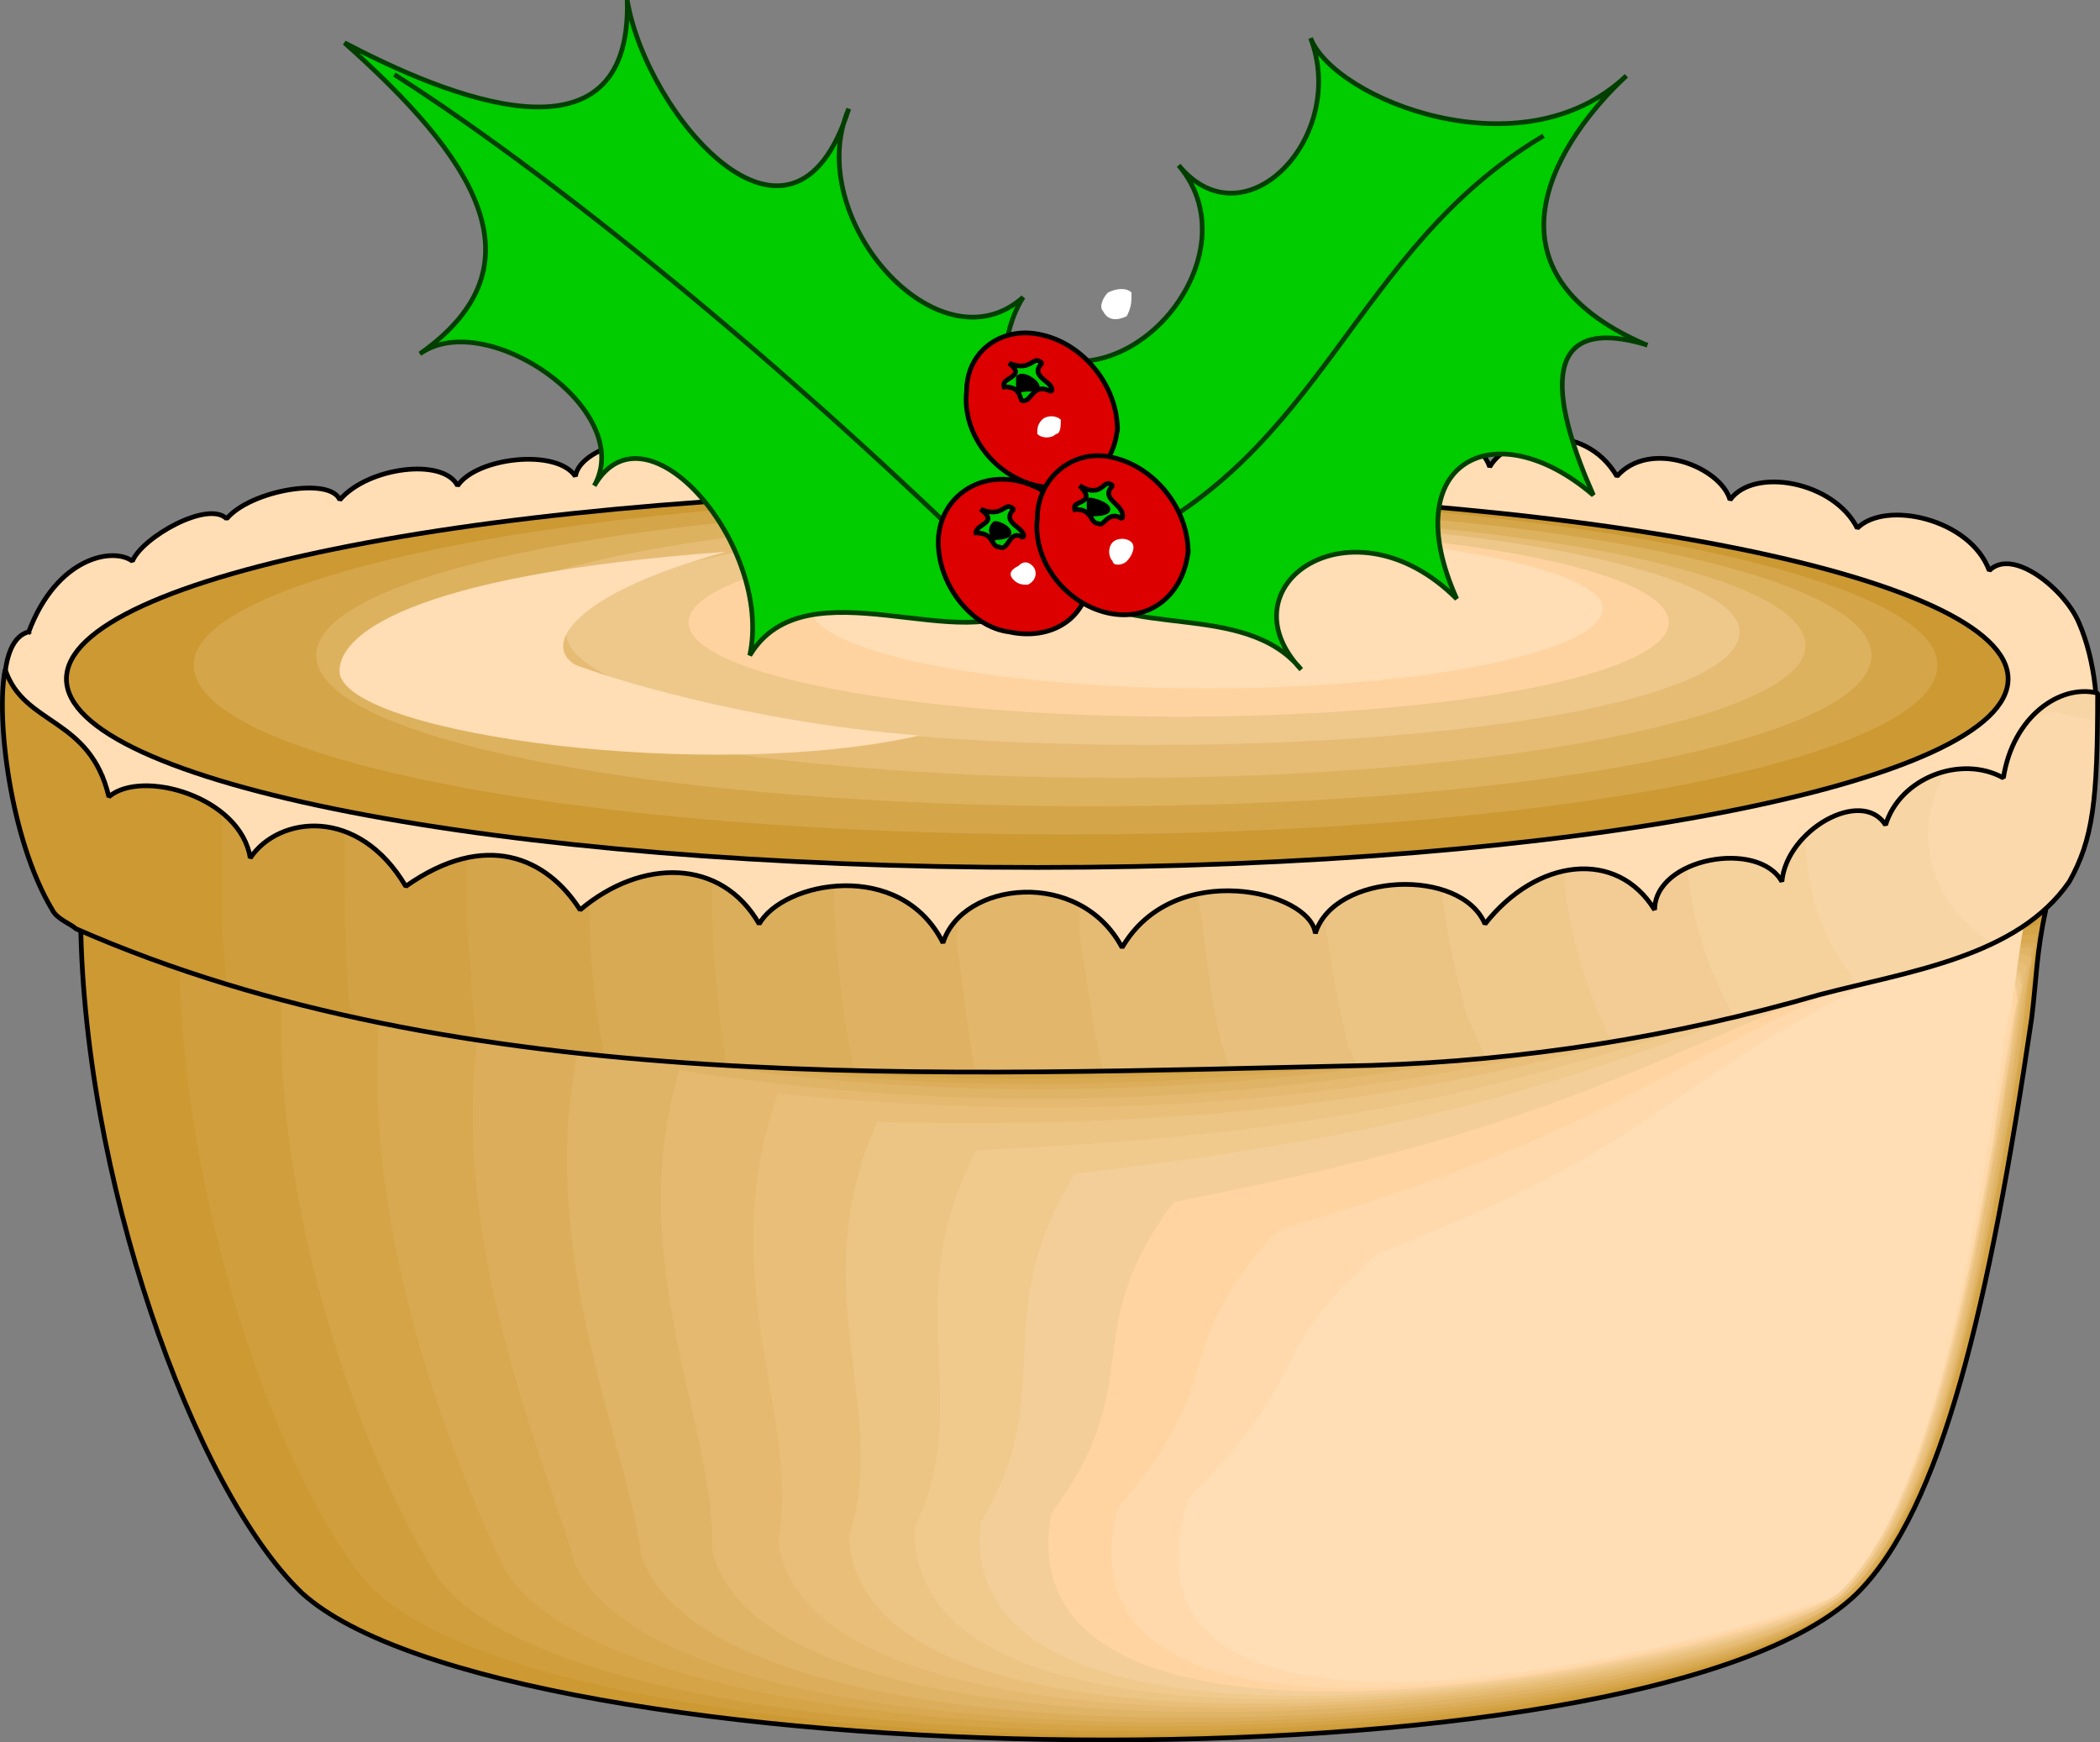 <svg xmlns="http://www.w3.org/2000/svg" width="445.597" height="369.735" version="1.2"><rect width="100%" height="100%" fill="#808080" stroke="none"/><g fill="none" fill-rule="evenodd" stroke="#000" stroke-linecap="square" stroke-linejoin="bevel" font-family="'Sans Serif'" font-size="12.5" font-weight="400"><path fill="#c93" stroke="none" d="M17.097 193.082c0 56 24 123 47 145 43 39 285 44 330 0 18-18 28-61 37-122 1-8 1-14 3-23-74 27-287 60-417 0"/><path fill="#d09e3d" stroke="none" d="M78.097 336.082c39 42 273 43 316 2 17-17 27-60 36-120 1-8 2-14 3-24-8 3-19 6-32 8-92 25-252 43-363-4-1 54 21 116 40 138"/><path fill="#d4a447" stroke="none" d="M93.097 335.082c33 44 261 41 300 3 18-17 28-59 37-118 1-8 1-14 3-24-8 2-18 4-30 6-91 25-236 42-343 2-4 51 18 108 33 131"/><path fill="#d8a951" stroke="none" d="M107.097 333.082c29 47 250 40 286 5 17-17 27-58 36-116 1-8 2-14 3-24-7 1-16 2-26 3-91 27-221 42-325 9-6 48 15 100 26 123"/><path fill="#dcae5b" stroke="none" d="M122.097 332.082c23 49 237 38 271 6 17-17 26-57 35-114 1-8 2-15 4-24-7 0-15 1-24 0-90 28-205 43-306 15-8 46 13 93 20 117"/><path fill="#e0b466" stroke="none" d="M136.097 330.082c18 52 226 37 256 8 17-16 27-56 36-112 1-8 2-15 3-25-5 0-13 0-21-2-90 29-189 43-287 22-10 43 10 85 13 109"/><path fill="#e5b96f" stroke="none" d="M151.097 329.082c13 53 214 35 241 9 17-16 26-55 35-110 1-8 2-15 4-25-5-2-11-2-18-5-90 30-174 44-269 29-12 41 8 76 7 102"/><path fill="#e8be79" stroke="none" d="M165.097 327.082c8 56 203 34 227 11 16-16 26-54 34-108 2-8 2-15 4-25-4-3-9-4-15-7-89 31-158 43-250 34-14 39 5 69 0 95"/><path fill="#ecc483" stroke="none" d="M180.097 326.082c3 58 190 32 211 12 17-16 26-53 34-106 2-8 3-16 4-25-3-4-7-6-11-10-89 32-142 43-232 41-16 36 3 61-6 88"/><path fill="#f0c98d" stroke="none" d="M194.097 324.082c-2 61 179 31 197 14 16-16 25-52 34-104 1-8 2-16 4-25-2-5-6-8-9-13-88 33-126 44-213 48-17 33 0 53-13 80"/><path fill="#f4ce99" stroke="none" d="M208.097 323.082c-7 63 168 29 183 15 15-15 25-51 33-101 2-9 3-17 4-27-1-5-4-8-6-15-87 34-110 44-194 54-19 31-3 46-20 74"/><path fill="#ffd4a1" stroke="none" d="M223.097 321.082c-12 66 156 28 167 17 16-15 25-50 33-99 2-9 3-17 5-27-1-6-2-10-3-18-87 36-95 45-176 61-21 28-5 38-26 66"/><path fill="#ffd9ab" stroke="none" d="M237.097 320.082c-17 68 144 26 153 18 15-15 25-49 33-97 1-9 3-18 4-27v-21c-86 37-79 45-156 68-24 26-9 30-34 59"/><path fill="#ffddb5" stroke="none" d="M430.097 193.082c-86 37-64 44-138 73-26 24-11 22-40 52-22 70 132 25 138 20 18-17 27-61 36-122 2-8 2-14 4-23"/><path fill="#ffdeb5" stroke="none" d="M248.097 225.082c-79 1-158-14-225-34-19-6-29-54-17-57 6-16 18-18 22-15 2-5 16-13 20-9 5-6 22-9 24-4 6-7 22-9 25-3 4-6 21-8 25-2 1-7 20-11 25-4 1-7 22-8 27 0 3-7 24-12 29-2 3-9 25-7 26 0 5-7 25-7 28 0 5-8 26-7 30 2 6-9 26-7 29 2 4-7 20-10 27 2 7-8 22-2 24 5 5-7 22-4 27 6 6-6 24-2 28 9 5-5 16 4 19 11 7 16 5 44-11 52-57 28-120 40-182 41"/><path stroke-linecap="butt" d="M6.097 134.082c6-16 18-18 22-15 2-5 16-13 20-9 5-6 22-9 24-4 6-7 22-9 25-3 4-6 21-8 25-2 1-7 20-11 25-4 1-7 22-8 27 0 3-7 24-12 28-2 4-9 26-7 27 0 5-7 25-7 28 0 5-8 26-7 30 2 6-9 26-7 29 2 4-7 20-10 27 2 7-8 22-2 24 5 5-7 22-4 27 6 6-6 24-2 28 9 5-5 16 4 19 11 7 16 5 44-11 52-131 64-288 42-407 7-19-6-29-54-17-57" vector-effect="non-scaling-stroke"/><path stroke-linecap="butt" d="M17.097 193.082c0 56 24 123 47 145 43 39 285 44 330 0 18-18 28-61 37-122 1-8 1-14 3-23-74 27-287 60-417 0" vector-effect="non-scaling-stroke"/><path fill="#c93" stroke="none" d="m23.097 200.082-7-3c-1-1-4-2-5-4-9-15-12-41-10-51 3 10 15 10 20 21l2 5v32"/><path fill="#c93" stroke="none" d="M221.097 227.082c-65 1-131-2-189-24l-10-4v-1c-1-7-1-14 0-21v-13l1 5c7-6 28 0 30 13 6-9 23-11 33 6 17-12 30-6 37 5 13-11 30-11 38 3 5-9 30-14 39 4 4-13 29-16 38 1 11-19 40-12 41-3 4-13 31-14 36-2 11-14 28-16 36-3 0-11 22-15 27-6 1-11 17-20 22-12 3-10 16-15 25-10 2-13 12-20 20-18 0 23-1 31-6 40-11 16-34 19-53 24-31 9-63 14-95 15-23 0-47 1-70 1"/><path fill="#cf9d3b" stroke="none" d="M221.097 227.082c-54 1-107-1-157-14l-16-4-1-12v-24l1 1c3 2 4 4 5 8 6-9 23-11 33 6 17-12 30-6 37 5 13-11 30-11 38 3 5-9 30-14 39 4 4-13 29-16 38 1 11-19 40-12 41-3 4-13 31-14 36-2 11-14 28-16 36-3 0-11 22-15 27-6 1-11 17-20 22-12 3-10 16-15 25-10 2-13 12-20 20-18 0 23-1 31-6 40-11 16-34 19-53 24-31 9-63 14-95 15-23 0-47 1-70 1"/><path fill="#d2a143" stroke="none" d="M221.097 227.082c-48 1-95-1-140-10l-6-2-1-2c-1-12-1-24-1-36v-1l4 3c3 2 6 5 9 9 17-12 30-6 37 5 13-11 30-11 38 3 5-9 30-14 39 4 4-13 29-16 38 1 11-19 40-12 41-3 4-13 31-14 36-2 11-14 28-16 36-3 0-11 22-15 27-6 1-11 17-20 22-12 3-10 16-15 25-10 2-13 12-20 20-18 0 23-1 31-6 40-11 16-34 19-53 24-31 9-63 14-95 15-23 0-47 1-70 1"/><path fill="#d5a54b" stroke="none" d="M221.097 227.082c-36 1-72 0-106-5l-14-2-1-9c0-6-1-11-1-17v-12l4-1c9 0 16 5 20 12 13-11 30-11 38 3 5-9 30-14 39 4 4-13 29-16 38 1 11-19 40-12 41-3 4-13 31-14 36-2 11-14 28-16 36-3 0-11 22-15 27-6 1-11 17-20 22-12 3-10 16-15 25-10 2-13 12-20 20-18 0 23-1 31-6 40-11 16-34 19-53 24-31 9-63 14-95 15-23 0-47 1-70 1"/><path fill="#d8aa53" stroke="none" d="M221.097 227.082c-30 1-60 0-89-3h-4v-1c-2-10-3-20-3-30v-2l3-2c12-7 26-5 33 7 5-9 30-14 39 4 4-13 29-16 38 1 11-19 40-12 41-3 4-13 31-14 36-2 11-14 28-16 36-3 0-11 22-15 27-6 1-11 17-20 22-12 3-10 16-15 25-10 2-13 12-20 20-18 0 23-1 31-6 40-11 16-34 19-53 24-31 9-63 14-95 15-23 0-47 1-70 1"/><path fill="#dbae5b" stroke="none" d="M221.097 227.082h-36l-31-1-1-7c-1-9-2-18-2-28v-4l3 1c3 2 5 5 7 8 5-9 30-14 39 4 4-13 29-16 38 1 11-19 40-12 41-3 4-13 31-14 36-2 11-14 28-16 36-3 0-11 22-15 27-6 1-11 17-20 22-12 3-10 16-15 25-10 2-13 12-20 20-18 0 23-1 31-6 40-11 16-34 19-53 24-31 9-63 14-95 15-23 0-47 1-70 1"/><path fill="#dfb263" stroke="none" d="M221.097 227.082h-40l-2-12c-1-8-2-16-2-25v-2h2c8 0 16 3 21 12 4-13 29-16 38 1 11-19 40-12 41-3 4-13 31-14 36-2 11-14 28-16 36-3 0-11 22-15 27-6 1-11 17-20 22-12 3-10 16-15 25-10 2-13 12-20 20-18 0 23-1 31-6 40-11 16-34 19-53 24-31 9-63 14-95 15-23 0-47 1-70 1"/><path fill="#e2b76b" stroke="none" d="M221.097 227.082h-14l-1-4c-1-8-2-15-3-23v-5l3-3c10-5 25-4 32 9 11-19 40-12 41-3 4-13 31-14 36-2 11-14 28-16 36-3 0-11 22-15 27-6 1-11 17-20 22-12 3-10 16-15 25-10 2-13 12-20 20-18 0 23-1 31-6 40-11 16-34 19-53 24-31 9-63 14-95 15-23 0-47 1-70 1"/><path fill="#e5bb74" stroke="none" d="m234.097 227.082-2-9c-1-7-2-13-3-20v-6c4 2 7 5 9 9 11-19 40-12 41-3 4-13 31-14 36-2 11-14 28-16 36-3 0-11 22-15 27-6 1-11 17-20 22-12 3-10 16-15 25-10 2-13 12-20 20-18 0 23-1 31-6 40-11 16-34 19-53 24-31 9-63 14-95 15-12 0-23 0-35 1h-22"/><path fill="#e8bf7c" stroke="none" d="m261.097 227.082-2-6c-2-8-3-17-4-26l-1-5 2-1c11-2 22 3 23 9 4-13 31-14 36-2 11-14 28-16 36-3 0-11 22-15 27-6 1-11 17-20 22-12 3-10 16-15 25-10 2-13 12-20 20-18 0 23-1 31-6 40-11 16-34 19-53 24-31 9-63 14-95 15l-30 1"/><path fill="#ebc484" stroke="none" d="m288.097 226.082-2-4c-1-4-2-9-3-14l-2-13v-1c9-9 30-9 34 2 11-14 28-16 36-3 0-11 22-15 27-6 1-11 17-20 22-12 3-10 16-15 25-10 2-13 12-20 20-18 0 23-1 31-6 40-11 16-34 19-53 24-31 9-63 14-95 15h-3"/><path fill="#efc88c" stroke="none" d="m315.097 224.082-4-9c-2-8-4-16-5-25v-1h2c3 2 6 4 7 7 11-14 28-16 36-3 0-11 22-15 27-6 1-11 17-20 22-12 3-10 16-15 25-10 2-13 12-20 20-18 0 23-1 31-6 40-11 16-34 19-53 24-23 7-47 11-71 13"/><path fill="#f2cc94" stroke="none" d="m342.097 221.082-2-4c-4-9-7-19-8-29v-3l2-1c7 0 13 2 17 9 0-11 22-15 27-6 1-11 17-20 22-12 3-10 16-15 25-10 2-13 12-20 20-18 0 23-1 31-6 40-11 16-34 19-53 24-8 2-15 4-23 6l-21 4"/><path fill="#f5d19c" stroke="none" d="m368.097 216.082-1-2c-5-9-8-19-9-29v-1c7-3 17-3 20 3 1-11 17-20 22-12 3-10 16-15 25-10 2-13 12-20 20-18 0 23-1 31-6 40-11 16-34 19-53 24l-18 5"/><path fill="#f8d5a4" stroke="none" d="m394.097 209.082-2-3c-6-8-9-18-9-29l1-1c5-4 13-6 16-1 3-10 16-15 25-10 2-13 12-20 20-18 0 23-1 31-6 40-8 12-23 16-38 20l-7 2"/><path fill="#fbd9ac" stroke="none" d="m423.097 200.082-2-1c-7-5-12-13-12-22 0-3 1-7 2-10l2-4h1c4 0 8 0 11 2 1-5 3-9 5-12l2-1 3-1c2 0 4 1 5 1l5 1v2c0 17-2 24-6 32-2 4-6 7-10 10l-6 3"/><path stroke-linecap="butt" d="M11.097 193.082c1 2 4 3 5 4 82 36 183 31 275 29 32-1 64-6 95-15 19-5 42-8 53-24 5-9 6-17 6-40-8-2-18 5-20 18-9-5-22 0-25 10-5-8-21 1-22 12-5-9-27-5-27 6-8-13-25-11-36 3-5-12-32-11-36 2-1-9-30-16-41 3-9-17-34-14-38-1-9-18-34-13-39-4-8-14-25-14-38-3-7-11-20-17-37-5-10-17-27-15-33-6-2-13-23-19-30-13-4-17-18-15-22-27-2 10 1 36 10 51" vector-effect="non-scaling-stroke"/><path fill="#c93" stroke-linecap="butt" d="M14.097 144.082c0-22 92-40 206-40s206 18 206 40-92 40-206 40-206-18-206-40" vector-effect="non-scaling-stroke"/><path fill="#d5a549" stroke="none" d="M41.097 141.082c0 20 83 36 185 36s185-16 185-36c0-19-83-36-185-36s-185 17-185 36"/><path fill="#ddb25f" stroke="none" d="M67.097 139.082c0 18 74 32 165 32s165-14 165-32-74-32-165-32-165 14-165 32"/><path fill="#e6bc75" stroke="none" d="M93.097 137.082c0 15 65 28 145 28s145-13 145-28c0-16-65-28-145-28s-145 12-145 28"/><path fill="#eec78b" stroke="none" d="M120.097 134.082c0 14 55 24 124 24s125-10 125-24c0-13-56-24-125-24s-124 11-124 24"/><path fill="#ffd39f" stroke="none" d="M146.097 132.082c0 11 47 20 104 20 58 0 104-9 104-20s-46-20-104-20c-57 0-104 9-104 20"/><path fill="#ffddb5" stroke="none" d="M340.097 129.082c0-8-37-16-84-16-46 0-84 8-84 16 0 9 38 17 84 17 47 0 84-8 84-17m-186-12c-33 9-39 20-32 24 5 2 35 12 73 15-44 10-120 0-123-13-1-8 14-21 82-26"/><path fill="#0c0" stroke="#003f00" stroke-linecap="butt" d="M349.097 73.082c-37-16-18-44-4-57-22 21-62 5-67-8 8 21-14 44-28 27 17 20-13 54-34 37 18 23 1 32 12 52 9 12 36 3 48 18-17-18 11-37 33-15-13-29 8-40 29-22-8-18-13-39 11-32" vector-effect="non-scaling-stroke"/><path fill="#0c0" stroke="#003f00" stroke-linecap="butt" d="M133.097.082c1 37-39 20-60 9 27 24 43 47 16 66 14-10 46 12 37 28 11-19 38 13 33 36 12-20 46 1 59-11 6-10-13-46-1-65-18 16-47-17-37-40-12 38-43 1-47-23" vector-effect="non-scaling-stroke"/><path stroke="#003f00" stroke-linecap="butt" d="M84.097 16.082c36 23 88 66 133 111m110-98c-40 24-46 67-90 87" vector-effect="non-scaling-stroke"/><path fill="#dc0000" stroke-linecap="butt" d="M231.097 122.082c0 9-8 14-17 12-8-1-15-10-15-19s8-15 17-13 15 11 15 20" vector-effect="non-scaling-stroke"/><path fill="#0c0" stroke-linecap="butt" d="M207.097 113.082c0-2 5-2 1-5 5 2 5-2 7 0-3 3 3 4 2 6-3-2-3 3-5 2-2 0-1-3-5-3" vector-effect="non-scaling-stroke"/><path fill="#000" stroke-linecap="butt" d="M211.097 114.082c-1-1-1-2 0-3 1 0 3 1 3 2s-3 1-3 1" vector-effect="non-scaling-stroke"/><path fill="#fff" stroke="none" d="M215.097 123.082c1 1 2 1 3 1 2-1 2-3 1-4s-2-1-3 0c-2 1-2 2-1 3"/><path fill="#dc0000" stroke-linecap="butt" d="M237.097 91.082c-1 9-8 14-17 12s-16-11-15-20c0-9 8-14 16-12 9 2 16 11 16 20" vector-effect="non-scaling-stroke"/><path fill="#0c0" stroke-linecap="butt" d="M213.097 82.082c-1-2 5-2 1-5 5 2 5-2 7 0-3 3 3 4 2 6-4-2-4 2-6 2-1 0 0-3-4-3" vector-effect="non-scaling-stroke"/><path fill="#000" stroke-linecap="butt" d="M216.097 83.082v-3c1-1 4 1 4 2s-3 0-4 1" vector-effect="non-scaling-stroke"/><path fill="#fff" stroke="none" d="M220.097 92.082c1 1 3 1 4 0 1 0 1-2 1-3-1-1-3-1-4 0s-1 2-1 3"/><path fill="#dc0000" stroke-linecap="butt" d="M252.097 117.082c-1 9-8 15-17 13s-16-11-15-20c0-9 8-15 16-13 9 2 16 11 16 20" vector-effect="non-scaling-stroke"/><path fill="#0c0" stroke-linecap="butt" d="M228.097 108.082c-1-2 5-1 1-5 5 3 5-2 7 0-3 3 3 4 2 7-3-2-4 2-5 1-2 0-1-3-5-3" vector-effect="non-scaling-stroke"/><path fill="#000" stroke-linecap="butt" d="M231.097 109.082v-3c1 0 4 1 4 2s-3 1-4 1" vector-effect="non-scaling-stroke"/><path fill="#fff" stroke="none" d="M236.097 119.082c0 1 2 1 3 0s2-3 1-4-3-1-4 0-1 3 0 4m-2-53c1 2 3 2 5 1 1-2 1-3 1-5-1-1-3-1-5 0-1 1-2 3-1 4"/></g></svg>
